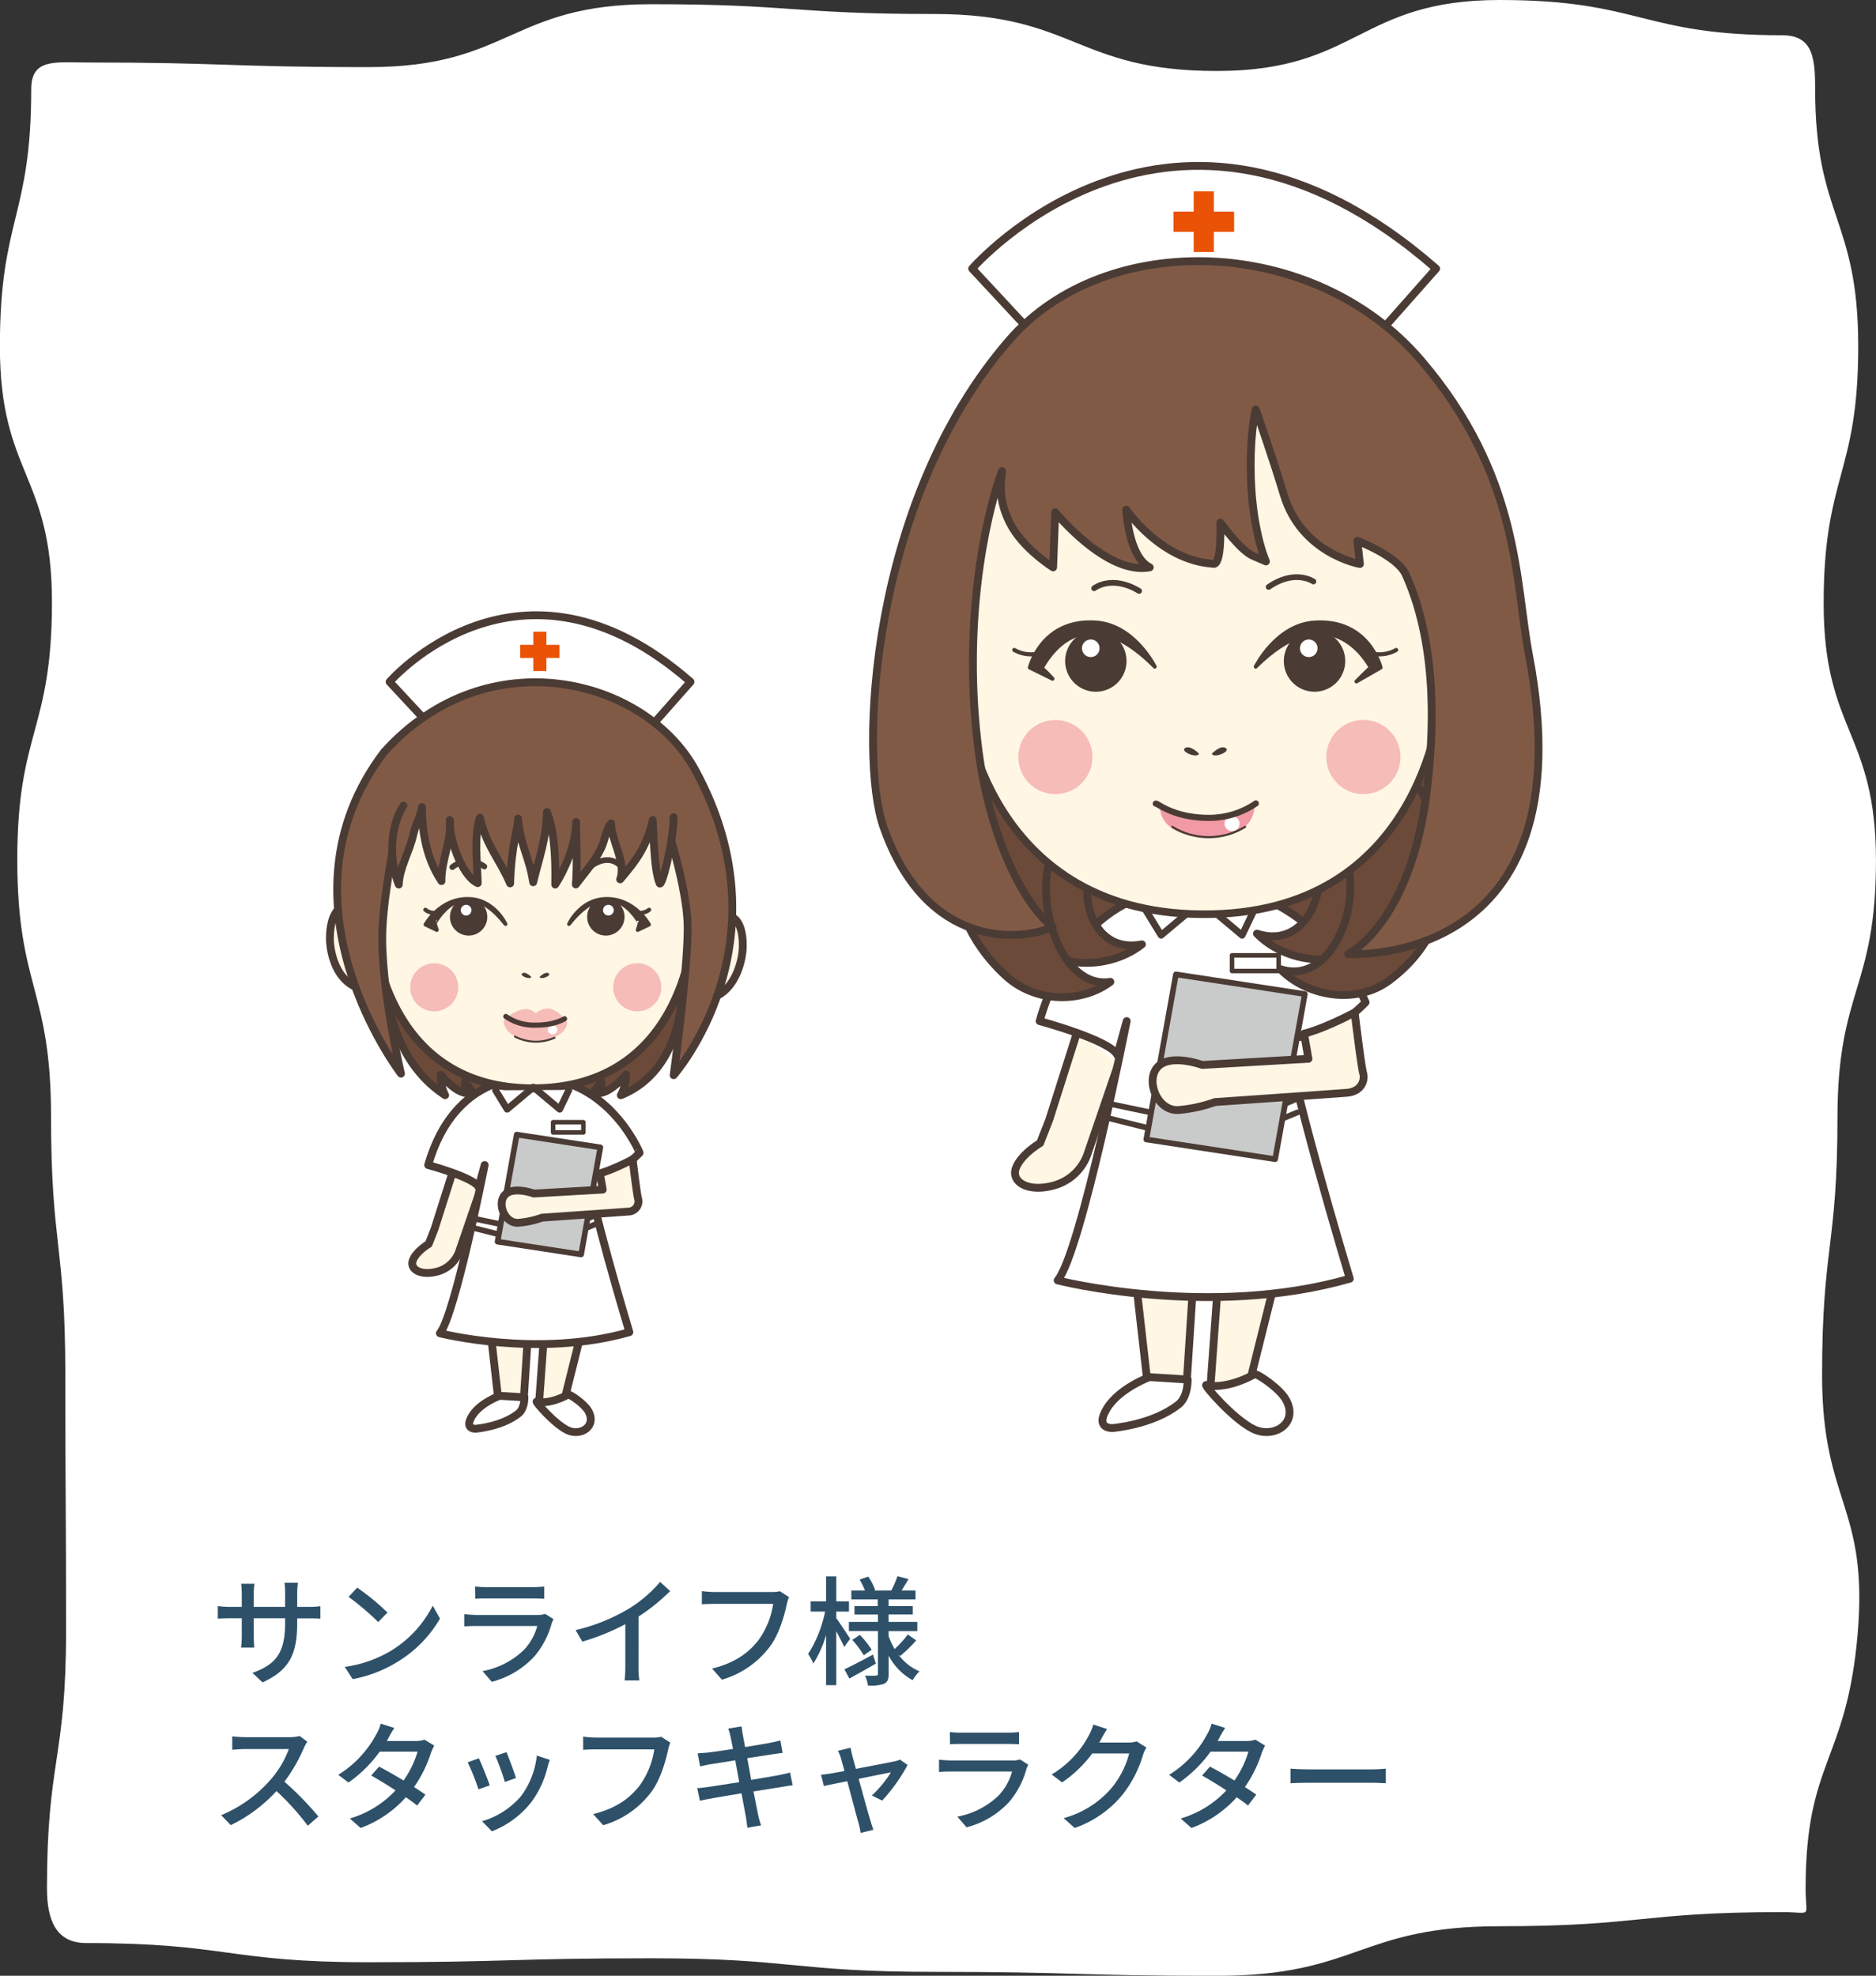 <svg id="レイヤー_1" data-name="レイヤー 1" xmlns="http://www.w3.org/2000/svg" viewBox="0 0 474.16 499.32"><rect x="0" y="0" width="474.16" height="499.32" fill="#333333" stroke="none"/><defs><style>.cls-1,.cls-6,.cls-7,.cls-9{fill:#fff;}.cls-2{fill:#2e5169;}.cls-3{fill:#6c4a39;}.cls-10,.cls-14,.cls-15,.cls-17,.cls-18,.cls-19,.cls-20,.cls-21,.cls-22,.cls-23,.cls-24,.cls-25,.cls-3,.cls-4,.cls-5,.cls-6,.cls-7,.cls-8,.cls-9{stroke:#4b3b35;stroke-linecap:round;stroke-linejoin:round;}.cls-14,.cls-3,.cls-4,.cls-6{stroke-width:1.98px;}.cls-10,.cls-20,.cls-4{fill:#fff6e4;}.cls-17,.cls-18,.cls-19,.cls-21,.cls-22,.cls-23,.cls-25,.cls-5{fill:none;}.cls-5{stroke-width:1.44px;}.cls-7{stroke-width:1.15px;}.cls-8{fill:#c9caca;stroke-width:1.43px;}.cls-9{stroke-width:1.73px;}.cls-10{stroke-width:1.92px;}.cls-11{fill:#f19aa5;}.cls-12{fill:#ea5205;}.cls-13{fill:#f6bcb8;}.cls-14{fill:#815a46;}.cls-15,.cls-16,.cls-24{fill:#4b3b35;}.cls-15{stroke-width:0.97px;}.cls-17{stroke-width:1.03px;}.cls-18{stroke-width:1.55px;}.cls-19{stroke-width:0.54px;}.cls-20{stroke-width:2.02px;}.cls-21{stroke-width:0.57px;}.cls-22{stroke-width:0.5px;}.cls-23{stroke-width:1.3px;}.cls-24{stroke-width:0.96px;}.cls-25{stroke-width:1.05px;}</style></defs><path class="cls-1" d="M1178.4,1227.35c0,7.78,1.89,6-5.89,6-35.72,0-35.72,3.57-71.45,3.57s-35.72,12.53-71.44,12.53-35.73-1-71.45-1-35.73-3.43-71.45-3.43-35.73,1-71.46,1-35.72-4.85-71.45-4.85c-7.78,0-9.91-6.07-9.91-13.85,0-32.48,4.83-32.48,4.83-65s-.19-32.47-.19-65-3.61-32.48-3.61-65-8.53-32.48-8.53-65,8.76-32.48,8.76-65S722,870.09,722,837.61s7.92-32.48,7.92-65c0-7.78,6.08-6.71,13.86-6.71,35.72,0,35.72,1.17,71.45,1.17S851,751.17,886.7,751.17s35.73,2.48,71.45,2.48,35.73,14.4,71.45,14.4,35.73-17.94,71.46-17.94,35.72,8.91,71.45,8.91c7.78,0,8.3,5.85,8.3,13.63,0,32.48,10.89,32.48,10.89,65s-8.74,32.47-8.74,64.95,13.22,32.48,13.22,65-9.73,32.48-9.73,65-3.89,32.48-3.89,65,11.73,33,9,65.37C1188.77,1195.5,1178.4,1194.87,1178.4,1227.35Z" transform="translate(-722.03 -750.11)"/><path class="cls-2" d="M800,1156.2a17,17,0,0,0,3-.18v3.18c-.48-.06-1.56-.09-3-.09h-2.85v1c0,7.74-1.74,12-8.76,15.18l-2.55-2.4c5.61-2.07,8.25-4.65,8.25-12.6v-1.2h-7.92v4.5c0,1.23.09,2.49.12,2.91h-3.3c0-.42.15-1.68.15-2.91v-4.5h-2.94c-1.41,0-2.64.06-3.12.09V1156a24.39,24.39,0,0,0,3.12.21h2.94v-3.45c0-1-.12-2-.15-2.4h3.36a16.17,16.17,0,0,0-.18,2.4v3.45h7.92v-3.48a20.71,20.71,0,0,0-.15-2.61h3.39a19.56,19.56,0,0,0-.18,2.61v3.48Z" transform="translate(-722.03 -750.11)"/><path class="cls-2" d="M821,1167.21a28.56,28.56,0,0,0,10.41-11.31l1.83,3.27A30.92,30.92,0,0,1,822.66,1170a33.08,33.08,0,0,1-11.49,4.47l-2-3.09A31.17,31.17,0,0,0,821,1167.21Zm-1-9.6-2.37,2.43a68.2,68.2,0,0,0-7.5-6.36l2.19-2.34A60.75,60.75,0,0,1,819.93,1157.61Z" transform="translate(-722.03 -750.11)"/><path class="cls-2" d="M861.93,1159.32a9,9,0,0,0-.45,1,21.53,21.53,0,0,1-4.41,8.43,22.17,22.17,0,0,1-10.74,6.39l-2.34-2.7a20.3,20.3,0,0,0,10.5-5.4,14.14,14.14,0,0,0,3.33-6H842.55c-.72,0-2,0-3.18.12v-3.12c1.17.12,2.31.21,3.18.21h15.36a6,6,0,0,0,1.92-.27Zm-19.83-8.25a27.75,27.75,0,0,0,2.85.15h11.7a28.66,28.66,0,0,0,2.94-.15v3.09c-.75-.06-2-.09-3-.09H845c-.93,0-2,0-2.85.09Z" transform="translate(-722.03 -750.11)"/><path class="cls-2" d="M883.41,1171.26a22.56,22.56,0,0,0,.21,3.54H879.9a34.76,34.76,0,0,0,.18-3.54v-10.68a57.51,57.51,0,0,1-10.86,4.41l-1.71-2.91a47.11,47.11,0,0,0,13.53-5.46,32.82,32.82,0,0,0,7.83-6.72l2.55,2.31a49.76,49.76,0,0,1-8,6.45Z" transform="translate(-722.03 -750.11)"/><path class="cls-2" d="M921.45,1153.74a9.12,9.12,0,0,0-.54,1.74c-.66,3.06-2,7.83-4.47,11a23.29,23.29,0,0,1-11.94,8.13L902,1171.8c5.85-1.44,9.24-4,11.7-7.14a20.72,20.72,0,0,0,3.75-9.21H902.67c-1.29,0-2.49.06-3.24.12v-3.36a26.9,26.9,0,0,0,3.24.24h14.55a7.64,7.64,0,0,0,1.92-.21Z" transform="translate(-722.03 -750.11)"/><path class="cls-2" d="M935.4,1166.34c-.39-.93-1.26-2.55-2-4V1176h-2.58v-12.69a28,28,0,0,1-3.21,7.2,14.12,14.12,0,0,0-1.32-2.4,32,32,0,0,0,4.29-10.71h-3.66v-2.58h3.9v-6.33h2.58v6.33h3.21v2.58h-3.21v1.65c.81,1.08,3,4.44,3.51,5.22Zm8,4.2c-2.25,1.32-4.71,2.7-6.69,3.78l-1.26-2.34c1.86-.84,4.56-2.28,7.23-3.72Zm5.73-2.25a12.54,12.54,0,0,0,5.31,4.2,10.73,10.73,0,0,0-1.74,2.25,15,15,0,0,1-6.06-6.21v4.59c0,1.35-.27,2.07-1.14,2.52a10.47,10.47,0,0,1-4.08.45,10.06,10.06,0,0,0-.75-2.52c1.17.06,2.4.06,2.79,0s.48-.12.48-.48v-10.77h-7.35V1160h7.35v-1.86H938V1156h5.88v-1.68H937.2v-2.25h3.45a21.3,21.3,0,0,0-1.35-2.76l2.19-.75a15.19,15.19,0,0,1,1.74,3.39l-.33.12h4.41a25.45,25.45,0,0,0,1.56-3.63l2.79.75c-.6,1-1.2,2-1.74,2.88h3.51v2.25h-6.81V1156h6.12v2.13h-6.12V1160h7.26v2.34h-7.26v1.26a20.35,20.35,0,0,0,1.53,3.27,27,27,0,0,0,3.33-3.69l2.13,1.5a37.73,37.73,0,0,1-4.05,3.93Zm-9.78-5a22.76,22.76,0,0,1,3,3.75l-2,1.41a24.69,24.69,0,0,0-2.91-3.9Z" transform="translate(-722.03 -750.11)"/><path class="cls-2" d="M799.71,1190.28a10.36,10.36,0,0,0-.87,1.56,41.06,41.06,0,0,1-4.92,8.55,79.74,79.74,0,0,1,8.58,8.79l-2.67,2.34a64.89,64.89,0,0,0-7.92-8.76,38.39,38.39,0,0,1-11.55,8.61l-2.43-2.52a33.71,33.71,0,0,0,12.33-8.79,24.68,24.68,0,0,0,4.77-7.92H784c-1.17,0-2.79.15-3.27.18v-3.39a32.1,32.1,0,0,0,3.27.21h11.13a9.1,9.1,0,0,0,2.61-.3Z" transform="translate(-722.03 -750.11)"/><path class="cls-2" d="M831.78,1191.27a15.15,15.15,0,0,0-.84,1.86,32.15,32.15,0,0,1-4.26,8.61c1.11.72,2.13,1.38,2.88,1.92l-2.1,2.76c-.72-.6-1.71-1.32-2.85-2.1a28.45,28.45,0,0,1-11.43,7.77l-2.73-2.4a25.57,25.57,0,0,0,11.55-7.11c-2.22-1.44-4.53-2.85-6.15-3.75l2-2.25c1.68.87,4,2.19,6.18,3.51a24.92,24.92,0,0,0,3.54-7.29H818a33.06,33.06,0,0,1-7.89,7.8l-2.58-1.95a27,27,0,0,0,9.6-10.23,10.6,10.6,0,0,0,1.14-2.7l3.42,1.08c-.57.9-1.23,2-1.53,2.64l-.36.66h7.29a7,7,0,0,0,2.25-.33Z" transform="translate(-722.03 -750.11)"/><path class="cls-2" d="M845.82,1201.32l-2.85,1a61.27,61.27,0,0,0-2.73-6.84l2.82-1C843.75,1195.89,845.25,1199.7,845.82,1201.32Zm15.18-6.45a16.66,16.66,0,0,0-.57,1.8,24.13,24.13,0,0,1-4.2,9,23.5,23.5,0,0,1-9.87,7.26l-2.49-2.55a20.44,20.44,0,0,0,9.84-6.33,20.82,20.82,0,0,0,4-10.26Zm-8.55,4.59-2.82,1a54.87,54.87,0,0,0-2.4-6.6l2.82-.93C850.59,1194.21,852.06,1198.14,852.45,1199.46Z" transform="translate(-722.03 -750.11)"/><path class="cls-2" d="M891.45,1190.52a9.12,9.12,0,0,0-.54,1.74c-.66,3.06-2,7.83-4.47,11a23.29,23.29,0,0,1-11.94,8.13l-2.55-2.82c5.85-1.44,9.24-4,11.7-7.14a20.72,20.72,0,0,0,3.75-9.21H872.67c-1.29,0-2.49.06-3.24.12V1189a26.9,26.9,0,0,0,3.24.24h14.55a7.64,7.64,0,0,0,1.92-.21Z" transform="translate(-722.03 -750.11)"/><path class="cls-2" d="M922.38,1201.29c-.69.06-1.77.27-2.91.45l-7,1.11c.54,2.7,1,5,1.14,5.76s.48,1.92.78,2.82l-3.45.6c-.15-1-.24-2-.42-2.91-.12-.75-.57-3-1.08-5.79-3.27.54-6.3,1.05-7.71,1.32-1.23.21-2.13.39-2.79.57l-.69-3.21c.75,0,2-.18,2.85-.3,1.47-.21,4.53-.69,7.77-1.2l-1-5.52-6.3,1c-1,.18-1.8.36-2.58.54l-.63-3.3c.84-.06,1.68-.12,2.61-.21,1.11-.12,3.6-.48,6.33-.9-.3-1.5-.51-2.58-.6-3a17.09,17.09,0,0,0-.6-2.16l3.36-.54c.09.57.18,1.5.33,2.16.06.36.27,1.5.57,3.06,2.73-.45,5.28-.87,6.45-1.11.93-.18,1.86-.39,2.46-.57l.57,3.15c-.54.06-1.56.21-2.4.33l-6.54,1,1,5.49c2.91-.48,5.58-.93,7-1.2,1.14-.24,2.13-.45,2.82-.66Z" transform="translate(-722.03 -750.11)"/><path class="cls-2" d="M942.39,1203.87a28.38,28.38,0,0,0,4.83-5.85c-.72.15-4.38.87-8.16,1.65,1.17,4.23,2.55,9.24,3,10.65.15.54.51,1.65.72,2.22l-3.24.81a14.44,14.44,0,0,0-.48-2.37c-.42-1.47-1.77-6.51-2.88-10.71-2.7.54-5.07,1-5.91,1.23l-.72-2.88c.87-.06,1.65-.18,2.61-.33.42-.06,1.68-.3,3.3-.6-.36-1.41-.69-2.55-.87-3.18a8.81,8.81,0,0,0-.78-1.92l3.21-.78c.09.6.27,1.32.45,2.07l.9,3.27c4-.78,8.76-1.68,9.84-1.92a5.42,5.42,0,0,0,1.29-.42l1.92,1.35a43.46,43.46,0,0,1-6.42,9Z" transform="translate(-722.03 -750.11)"/><path class="cls-2" d="M981.93,1196.1a9,9,0,0,0-.45,1,21.53,21.53,0,0,1-4.41,8.43,22.17,22.17,0,0,1-10.74,6.39l-2.34-2.7a20.3,20.3,0,0,0,10.5-5.4,14.14,14.14,0,0,0,3.33-6H962.55c-.72,0-2,0-3.18.12v-3.12c1.17.12,2.31.21,3.18.21h15.36a6,6,0,0,0,1.92-.27Zm-19.83-8.25a27.75,27.75,0,0,0,2.85.15h11.7a28.66,28.66,0,0,0,2.94-.15v3.09c-.75-.06-2-.09-3-.09H965c-.93,0-2,0-2.85.09Z" transform="translate(-722.03 -750.11)"/><path class="cls-2" d="M1011.78,1191.75a10.27,10.27,0,0,0-.84,1.83,29.69,29.69,0,0,1-5.28,10.2,27.27,27.27,0,0,1-12,8.31l-2.79-2.49a24.24,24.24,0,0,0,12-7.5,22.53,22.53,0,0,0,4.56-8.85H998.1a31.24,31.24,0,0,1-7.62,7.32l-2.64-2a25.46,25.46,0,0,0,9.42-9.93,13.3,13.3,0,0,0,1.11-2.7l3.48,1.14c-.6.9-1.23,2.07-1.56,2.67-.12.24-.27.51-.42.75h7.2a7,7,0,0,0,2.25-.3Z" transform="translate(-722.03 -750.11)"/><path class="cls-2" d="M1041.78,1191.27a15.15,15.15,0,0,0-.84,1.86,32.15,32.15,0,0,1-4.26,8.61c1.11.72,2.13,1.38,2.88,1.92l-2.1,2.76c-.72-.6-1.71-1.32-2.85-2.1a28.45,28.45,0,0,1-11.43,7.77l-2.73-2.4a25.57,25.57,0,0,0,11.55-7.11c-2.22-1.44-4.53-2.85-6.15-3.75l2-2.25c1.68.87,4,2.19,6.18,3.51a24.92,24.92,0,0,0,3.54-7.29H1028a33.06,33.06,0,0,1-7.89,7.8l-2.58-1.95a27,27,0,0,0,9.6-10.23,10.6,10.6,0,0,0,1.14-2.7l3.42,1.08c-.57.9-1.23,2-1.53,2.64l-.36.66h7.29a7,7,0,0,0,2.25-.33Z" transform="translate(-722.03 -750.11)"/><path class="cls-2" d="M1048.2,1197.09c1,.09,2.82.18,4.44.18h16.29c1.47,0,2.64-.12,3.36-.18v3.69c-.66,0-2-.12-3.33-.12h-16.32c-1.68,0-3.45.06-4.44.12Z" transform="translate(-722.03 -750.11)"/><path class="cls-3" d="M1098.86,927.12c-.85,40.33-34.12,73-74.31,73a71.07,71.07,0,0,1-71.23-73c.85-40.34,34.12-73,74.31-73A71.07,71.07,0,0,1,1098.86,927.12Z" transform="translate(-722.03 -750.11)"/><path class="cls-4" d="M994.34,1010.73l-7.13,22.44-2.29,5.82s-4.89,2.88-6.14,6.39,3.26,6.2,9.85,4.26a12.45,12.45,0,0,0,8.27-7.88l7.84-22.93" transform="translate(-722.03 -750.11)"/><line class="cls-5" x1="280.56" y1="277.62" x2="290.35" y2="280.85"/><polyline class="cls-5" points="327.41 274.76 317.75 278.7 318.88 284.4"/><path class="cls-4" d="M1025,1028.79" transform="translate(-722.03 -750.11)"/><path class="cls-4" d="M1036,1032.15" transform="translate(-722.03 -750.11)"/><path class="cls-4" d="M1038.79,1029.63" transform="translate(-722.03 -750.11)"/><line class="cls-4" x1="286.3" y1="279.28" x2="286.3" y2="279.34"/><polygon class="cls-4" points="285.79 312.24 290.16 350.72 299.82 351.36 302.43 311.01 285.79 312.24"/><polygon class="cls-4" points="325.34 311.36 315.66 350.15 305.89 351.23 308.81 310.86 325.34 311.36"/><path class="cls-6" d="M1022.94,974.31s-27.92-1.76-38.15,33.86c0,0,18,4.84,19.65,8.6l2.36-8.61s-11.48,58.29-17.45,65.54c0,0,38.22,9.78,73.84-.43,0,0-16.33-54.1-16.38-64.57l2.82,3.49s8.44.63,17.55-8.77C1067.18,1003.42,1054.32,972.16,1022.94,974.31Z" transform="translate(-722.03 -750.11)"/><path class="cls-3" d="M981.8,939.33c-7.49,9.91-16.88,31.36,1.07,48.83,7.64,7.43,20.42,6.47,27.78.61-17.47,3.42-18.64-27-2.28-28.79" transform="translate(-722.03 -750.11)"/><path class="cls-3" d="M968.16,941.17c-6.11,13.19-11.17,37.71,8,55.48,7.76,7.19,19.59,6.86,26.51,1.6-16.58,2.57-23.56-37.43-6-39.94" transform="translate(-722.03 -750.11)"/><path class="cls-3" d="M1075,940.5c6.08,10.76,12.47,33.21-7.66,48.35-8.58,6.44-21.1,3.91-27.61-2.79,16.85,5.53,22.13-24.55,6.16-28.31" transform="translate(-722.03 -750.11)"/><path class="cls-3" d="M1080.9,949.49c6.09,10.76,12.48,33.21-7.66,48.35-8.57,6.44-21.1,3.92-27.6-2.8,16.85,5.54,25.11-31.24,9.15-35" transform="translate(-722.03 -750.11)"/><path class="cls-5" d="M1002.59,1027.74" transform="translate(-722.03 -750.11)"/><path class="cls-6" d="M1012.56,1098.14s-7.66,2.78-10.8,8,1.53,4.87,1.53,4.87,10.09-.81,16.57-5.93c0,0,2.31-1.43,2.36-6.33Z" transform="translate(-722.03 -750.11)"/><polyline class="cls-5" points="327.95 281.13 318.87 284.89 317.37 282.09 327.38 277.87"/><path class="cls-5" d="M1049.44,1024.87" transform="translate(-722.03 -750.11)"/><path class="cls-6" d="M1039.14,1097.41c.76-.16,6.27,3.57,7.87,6.37,3.41,6-3,10-8.16,7.5s-12.76-11.39-11.94-11.14S1032.17,1101.19,1039.14,1097.41Z" transform="translate(-722.03 -750.11)"/><path class="cls-4" d="M1041.33,1018.71" transform="translate(-722.03 -750.11)"/><path class="cls-4" d="M1007.17,1020.92" transform="translate(-722.03 -750.11)"/><polyline class="cls-5" points="280.74 279.02 291.81 281.35 290.94 285.28 279.87 282.51"/><rect class="cls-7" x="311.39" y="241.44" width="11.79" height="3.96"/><polygon class="cls-8" points="322.3 292.95 289.73 287.97 297.22 246.25 329.8 251.22 322.3 292.95"/><path class="cls-4" d="M1064.42,1006s1.61,13.38,2.15,15.35-.62,4.61-4,4.92c-2.6.23-33.46,2.36-33.46,2.36a36,36,0,0,1-9.11,2c-5.36.49-8.58-7.42-5.36-10.88s11.26-.5,11.26-.5l26.84-1.56-1.11-6.35S1055.85,1010.47,1064.42,1006Z" transform="translate(-722.03 -750.11)"/><polyline class="cls-9" points="288.96 228.99 293.47 236.35 303.7 227.76 313.94 236.35 317.52 228.86"/><path class="cls-4" d="M959.51,911.23s-3.29-7.86-8.86-5.55-4.89,13.41-4.89,13.41.48,15.32,12,18.49,11.71,1.79,11.71,1.79Z" transform="translate(-722.03 -750.11)"/><path class="cls-6" d="M967.75,818s50.49-58.42,117.26,0l-22.36,25.28s-40.83-27.81-71.91-.56Z" transform="translate(-722.03 -750.11)"/><path class="cls-10" d="M1024.08,841s-68.86,0-58.37,87.48c0,0,5.61,53.93,62.64,52.66,54.75-1.22,58-55.52,58-55.52S1091.51,836.51,1024.08,841Z" transform="translate(-722.03 -750.11)"/><path class="cls-11" d="M1015.25,952.78a15.84,15.84,0,0,0,11.28,4.55,30.44,30.44,0,0,0,12.57-3.5s.54,8.28-12.52,7.82S1015.25,952.78,1015.25,952.78Z" transform="translate(-722.03 -750.11)"/><path class="cls-5" d="M998.57,898.78s4.43-3.51,11.38.68" transform="translate(-722.03 -750.11)"/><path class="cls-5" d="M1054,897.07s-4.65-3.23-11.32,1.38" transform="translate(-722.03 -750.11)"/><rect class="cls-12" x="296.59" y="53.48" width="15.33" height="5.11"/><rect class="cls-12" x="301.7" y="48.37" width="5.1" height="15.32"/><path class="cls-13" d="M998.14,941.44a9.36,9.36,0,1,0-9.36,9.36A9.36,9.36,0,0,0,998.14,941.44Z" transform="translate(-722.03 -750.11)"/><path class="cls-13" d="M1076,941.44a9.37,9.37,0,1,0-9.36,9.36A9.36,9.36,0,0,0,1076,941.44Z" transform="translate(-722.03 -750.11)"/><path class="cls-14" d="M1108.48,915.67c-3.53-18.55-2.23-45.21-27.27-74.5-27.11-31.71-79.63-33.21-104-5.21-35.48,40.71-38.09,105.42-31.9,123.11,10.87,31.07,34.78,28.94,42.8,25.32-8.13-6.4-16.05-24-18.72-44.3-4.13-31.41,1.39-58.56,5.89-70.93-.32,3.49-.89,7.3,1.93,13,3.21,6.51,11,11.34,11,11.34l.52-13.94s13,16,23.9,13.94c-5.43-2.72-5.93-14.59-5.93-14.59s8.58,12.75,21.83,13.67c2.41.92,1.93-10.42,1.93-10.42s5.14,7.16,8.35,8.47L1042,892s-3.86-8.47-3.86-24.09c0-9.85,1.29-14.32,1.29-14.32s4.46,12.81,7.06,21.48c4.49,15,19.26,17.58,19.26,17.58l-.64-5.86s10.12,3.84,12.2,8.46c8.84,19.57,6.47,43.19,5.78,50.78-3.35,37-20.3,45.19-20.3,45.19S1123.64,995.24,1108.48,915.67Z" transform="translate(-722.03 -750.11)"/><path class="cls-15" d="M1039.4,918.61s5.3-10.74,15.09-11.19c13.55-.81,16.51,11.41,16.51,11.41l-6.14,3.51s3.41-3.47,3.64-3.47C1066.4,915.13,1056.9,901.32,1039.4,918.61Z" transform="translate(-722.03 -750.11)"/><path class="cls-16" d="M1062,916.39a7.76,7.76,0,1,1-8.51-6.94A7.76,7.76,0,0,1,1062,916.39Z" transform="translate(-722.03 -750.11)"/><path class="cls-1" d="M1050.61,913.74a2.22,2.22,0,1,0,2.44-2A2.22,2.22,0,0,0,1050.61,913.74Z" transform="translate(-722.03 -750.11)"/><path class="cls-17" d="M1069.91,915.44a8.56,8.56,0,0,0,5-1.07" transform="translate(-722.03 -750.11)"/><path class="cls-15" d="M1013.9,918.61s-5.3-10.74-15.09-11.19c-13.55-.81-16.5,11.41-16.5,11.41l5.75,2.83a30.1,30.1,0,0,0-2.71-2.71C987.45,915.21,996.37,901,1013.9,918.61Z" transform="translate(-722.03 -750.11)"/><path class="cls-16" d="M991.28,916.39a7.76,7.76,0,1,0,8.51-6.94A7.76,7.76,0,0,0,991.28,916.39Z" transform="translate(-722.03 -750.11)"/><path class="cls-1" d="M999.93,913.74a2.22,2.22,0,1,1-2.43-2A2.21,2.21,0,0,1,999.93,913.74Z" transform="translate(-722.03 -750.11)"/><path class="cls-17" d="M983.39,915.44a8.52,8.52,0,0,1-5-1.07" transform="translate(-722.03 -750.11)"/><path class="cls-16" d="M1028.34,940.57s2.2-2.3,3.52-1.39S1028.62,941.89,1028.34,940.57Z" transform="translate(-722.03 -750.11)"/><path class="cls-16" d="M1025.06,940.57s-2.2-2.3-3.52-1.39S1024.78,941.89,1025.06,940.57Z" transform="translate(-722.03 -750.11)"/><path class="cls-1" d="M1035.32,958.34a1.89,1.89,0,1,0-1.89,1.81A1.85,1.85,0,0,0,1035.32,958.34Z" transform="translate(-722.03 -750.11)"/><path class="cls-18" d="M1039.45,953.16a21,21,0,0,1-11.87,3.65c-9.06,0-13.13-3.84-13.43-3.6" transform="translate(-722.03 -750.11)"/><path class="cls-19" d="M1018.34,959.07a17.5,17.5,0,0,0,18.39,0" transform="translate(-722.03 -750.11)"/><path class="cls-4" d="M836.48,1046.17l-4.62,14.55-1.49,3.78s-3.17,1.87-4,4.15,2.12,4,6.39,2.76a8.06,8.06,0,0,0,5.36-5.11l5.09-14.87" transform="translate(-722.03 -750.11)"/><line class="cls-5" x1="119.81" y1="307.09" x2="126.15" y2="309.18"/><polyline class="cls-5" points="150.2 305.23 143.93 307.79 144.66 311.48"/><path class="cls-4" d="M856.36,1057.88" transform="translate(-722.03 -750.11)"/><path class="cls-4" d="M863.47,1060.06" transform="translate(-722.03 -750.11)"/><path class="cls-4" d="M865.31,1058.43" transform="translate(-722.03 -750.11)"/><line class="cls-4" x1="123.53" y1="308.16" x2="123.53" y2="308.2"/><path class="cls-3" d="M894.29,1002.29s-.23,18.53-15.34,24.61a10.8,10.8,0,0,0,1.31-5.18s-3.32,4-6.37,4.62c0,0,.42-.68.06-2.93,0,0-2.41,3.83-3.32,4.05l-2.9-1.8-2.16,1.69-2.82-1.13-3.26,1.24-2.52-1h-.4l-2.56,1-3.21-1.24-2.86,1.13-2.1-1.69-3,1.8c-.91-.22-3.17-4.05-3.17-4.05-.44,2.25-.05,2.93-.05,2.93-3-.57-6.19-4.62-6.19-4.62a10.42,10.42,0,0,0,1.11,5.18c-13.19-8.62-14.4-24.61-14.4-24.61" transform="translate(-722.03 -750.11)"/><polygon class="cls-4" points="123.2 329.55 126.03 354.5 132.3 354.92 133.99 328.74 123.2 329.55"/><polygon class="cls-4" points="148.85 328.97 142.57 354.13 136.23 354.83 138.13 328.65 148.85 328.97"/><path class="cls-4" d="M901,985.42s2.34-5.1,5.9-3.6,2.8,8.7,2.8,8.7-.73,9.93-8.32,12-7.64,1.16-7.64,1.16Z" transform="translate(-722.03 -750.11)"/><path class="cls-4" d="M814.35,982.9s-2.13-5.1-5.75-3.6-3.17,8.7-3.17,8.7.31,9.93,7.81,12,7.6,1.16,7.6,1.16Z" transform="translate(-722.03 -750.11)"/><path class="cls-6" d="M820.5,922.43s32.75-37.88,76.06,0l-14.5,16.4s-26.49-18-46.65-.36Z" transform="translate(-722.03 -750.11)"/><path class="cls-6" d="M855,1022.55s-18.11-1.14-24.75,22c0,0,11.67,3.14,12.74,5.58l1.54-5.59s-7.45,37.81-11.32,42.52c0,0,24.79,6.34,47.89-.28,0,0-10.59-35.09-10.62-41.89l1.83,2.27s5.47.41,11.38-5.69C883.73,1041.43,875.39,1021.15,855,1022.55Z" transform="translate(-722.03 -750.11)"/><path class="cls-20" d="M856.12,926.26s-45.5,0-39.33,61.47c0,0,3.32,38.9,42,37.4,36.67-1.44,38.49-40.16,38.49-40.16S900,923.23,856.12,926.26Z" transform="translate(-722.03 -750.11)"/><path class="cls-13" d="M849.29,1008.07c.55,6.94,15.7,6.3,16.08.53.23-.3-2.15-3.05-4.25-3.55a4.3,4.3,0,0,0-3.65,1.16,4.15,4.15,0,0,0-2.06-1.09c-3.41-.12-6.22,3.08-6.22,3.08" transform="translate(-722.03 -750.11)"/><path class="cls-5" d="M841.83,1057.2" transform="translate(-722.03 -750.11)"/><path class="cls-5" d="M836.35,969.26a6.69,6.69,0,0,1,8.09-.16" transform="translate(-722.03 -750.11)"/><path class="cls-5" d="M870.74,969.55s4.91-4.68,8.72,0" transform="translate(-722.03 -750.11)"/><path class="cls-6" d="M848.3,1102.87s-5,1.8-7,5.17,1,3.15,1,3.15,6.54-.52,10.75-3.84c0,0,1.5-.93,1.53-4.1Z" transform="translate(-722.03 -750.11)"/><polyline class="cls-5" points="150.54 309.37 144.66 311.8 143.68 309.98 150.18 307.25"/><path class="cls-5" d="M872.22,1055.35" transform="translate(-722.03 -750.11)"/><path class="cls-6" d="M865.62,1102.55c.49-.1,4.07,2.32,5.1,4.14,2.22,3.9-1.94,6.49-5.29,4.86s-8.28-7.39-7.75-7.22S861.09,1105,865.62,1102.55Z" transform="translate(-722.03 -750.11)"/><path class="cls-4" d="M867,1051.35" transform="translate(-722.03 -750.11)"/><path class="cls-4" d="M844.81,1052.78" transform="translate(-722.03 -750.11)"/><polyline class="cls-5" points="119.92 308 127.1 309.5 126.54 312.06 119.36 310.26"/><rect class="cls-7" x="139.8" y="283.62" width="7.65" height="2.57"/><polygon class="cls-8" points="146.88 317.03 125.76 313.8 130.61 286.74 151.74 289.97 146.88 317.03"/><path class="cls-4" d="M881.94,1043.12s1,8.67,1.39,10a2.59,2.59,0,0,1-2.59,3.19c-1.68.15-21.69,1.53-21.69,1.53a23.42,23.42,0,0,1-5.92,1.29c-3.47.32-5.56-4.81-3.47-7.06s7.3-.32,7.3-.32l17.41-1-.72-4.12S876.38,1046,881.94,1043.12Z" transform="translate(-722.03 -750.11)"/><path class="cls-14" d="M890.56,959c.68,1.78,4.87,15.34,5.25,24.22.42,9.53-3.51,38.62-3.51,38.62s29.31-33.25,5.5-77.06c-12.65-23.27-52.62-33.47-78.67-4.63-29,38.1,4.25,81.3,4.25,81.3s-5.32-22.36-4.69-36.65c.41-9.53,3.75-26,3.75-26" transform="translate(-722.03 -750.11)"/><rect class="cls-12" x="131.47" y="162.97" width="9.94" height="3.31"/><rect class="cls-12" x="134.79" y="159.65" width="3.31" height="9.94"/><path class="cls-13" d="M837.85,999.63a6.07,6.07,0,1,0-6.07,6.07A6.07,6.07,0,0,0,837.85,999.63Z" transform="translate(-722.03 -750.11)"/><path class="cls-13" d="M889.18,999.63a6.08,6.08,0,1,0-6.08,6.07A6.08,6.08,0,0,0,889.18,999.63Z" transform="translate(-722.03 -750.11)"/><polyline class="cls-9" points="125.26 275.54 128.18 280.32 134.82 274.75 141.46 280.32 143.78 275.46"/><path class="cls-16" d="M858.43,997s1.43-1.49,2.28-.9S858.61,997.85,858.43,997Z" transform="translate(-722.03 -750.11)"/><path class="cls-16" d="M856.3,997s-1.43-1.49-2.28-.9S856.12,997.85,856.3,997Z" transform="translate(-722.03 -750.11)"/><path class="cls-21" d="M849.19,1007.32" transform="translate(-722.03 -750.11)"/><path class="cls-22" d="M852.19,1012.08a11.6,11.6,0,0,0,10,.29" transform="translate(-722.03 -750.11)"/><path class="cls-1" d="M862.94,1010.39a1.23,1.23,0,0,0-2.45,0,1.23,1.23,0,0,0,2.45,0Z" transform="translate(-722.03 -750.11)"/><path class="cls-23" d="M849.88,1007a12.52,12.52,0,0,0,7.43,2.19c4.85.05,7.41-1.61,7.41-1.61" transform="translate(-722.03 -750.11)"/><path class="cls-14" d="M824,953.72c-3.63,5.69-3.53,14.16-1.18,19.94.14-4.19,2.8-8.53,3.67-12.63.52-2.42,1.87-4.69,2.2-6.95,0,6.86,1.29,13.23,4.92,18.7-.1-5.14,2.62-10.33,2.12-15.43-.37,3.95,2.81,14,7.05,15.95-.12-5.15-1-11.88.55-16.55,1.64,7.21,5,10.46,7.64,16.62.3-10,2.07-14,2-16.38.55,6.87,2.81,9.47,3.82,16.09,1.61-6.62,3.27-10.79,3.49-17.74,2.45,6.2,2.09,15.78,2.08,18.32,2.06-3.12,5.27-9.83,5.28-15.81,0,5.22.36,10.58-.07,15.78,2.27-3,4.71-5.69,6.38-9.13.94-1.93,1.27-4.81,2.52-6.33.11,4.56,3.89,9.85,2.31,14.17,4.15-4.85,6.75-8.42,8.24-15,.22,3.34.27,12.48,1.73,16,.5,1.19,3.48-10.17,3.52-16.71" transform="translate(-722.03 -750.11)"/><path class="cls-24" d="M849.8,983.64s-2.79-6.06-9.06-6.34c-7.45-.34-11.17,6.48-11.17,6.48l2.87,1.37-.52-1.7S838.92,969.78,849.8,983.64Z" transform="translate(-722.03 -750.11)"/><path class="cls-16" d="M835.78,981.36a4.72,4.72,0,1,0,5.19-4.22A4.74,4.74,0,0,0,835.78,981.36Z" transform="translate(-722.03 -750.11)"/><path class="cls-1" d="M838.5,980a1.35,1.35,0,1,0,2.69.27,1.35,1.35,0,0,0-2.69-.27Z" transform="translate(-722.03 -750.11)"/><path class="cls-25" d="M832.33,980.81a3.77,3.77,0,0,1-2.78-.77" transform="translate(-722.03 -750.11)"/><path class="cls-24" d="M865.84,983.64s2.79-6.06,9.06-6.34c7.44-.34,11.17,6.48,11.17,6.48l-2.87,1.37.52-1.7S876.72,969.78,865.84,983.64Z" transform="translate(-722.03 -750.11)"/><path class="cls-16" d="M879.85,981.36a4.72,4.72,0,1,1-5.18-4.22A4.72,4.72,0,0,1,879.85,981.36Z" transform="translate(-722.03 -750.11)"/><path class="cls-1" d="M877.14,980a1.35,1.35,0,1,1-1.48-1.21A1.35,1.35,0,0,1,877.14,980Z" transform="translate(-722.03 -750.11)"/><path class="cls-25" d="M883.31,980.81a3.77,3.77,0,0,0,2.78-.77" transform="translate(-722.03 -750.11)"/></svg>